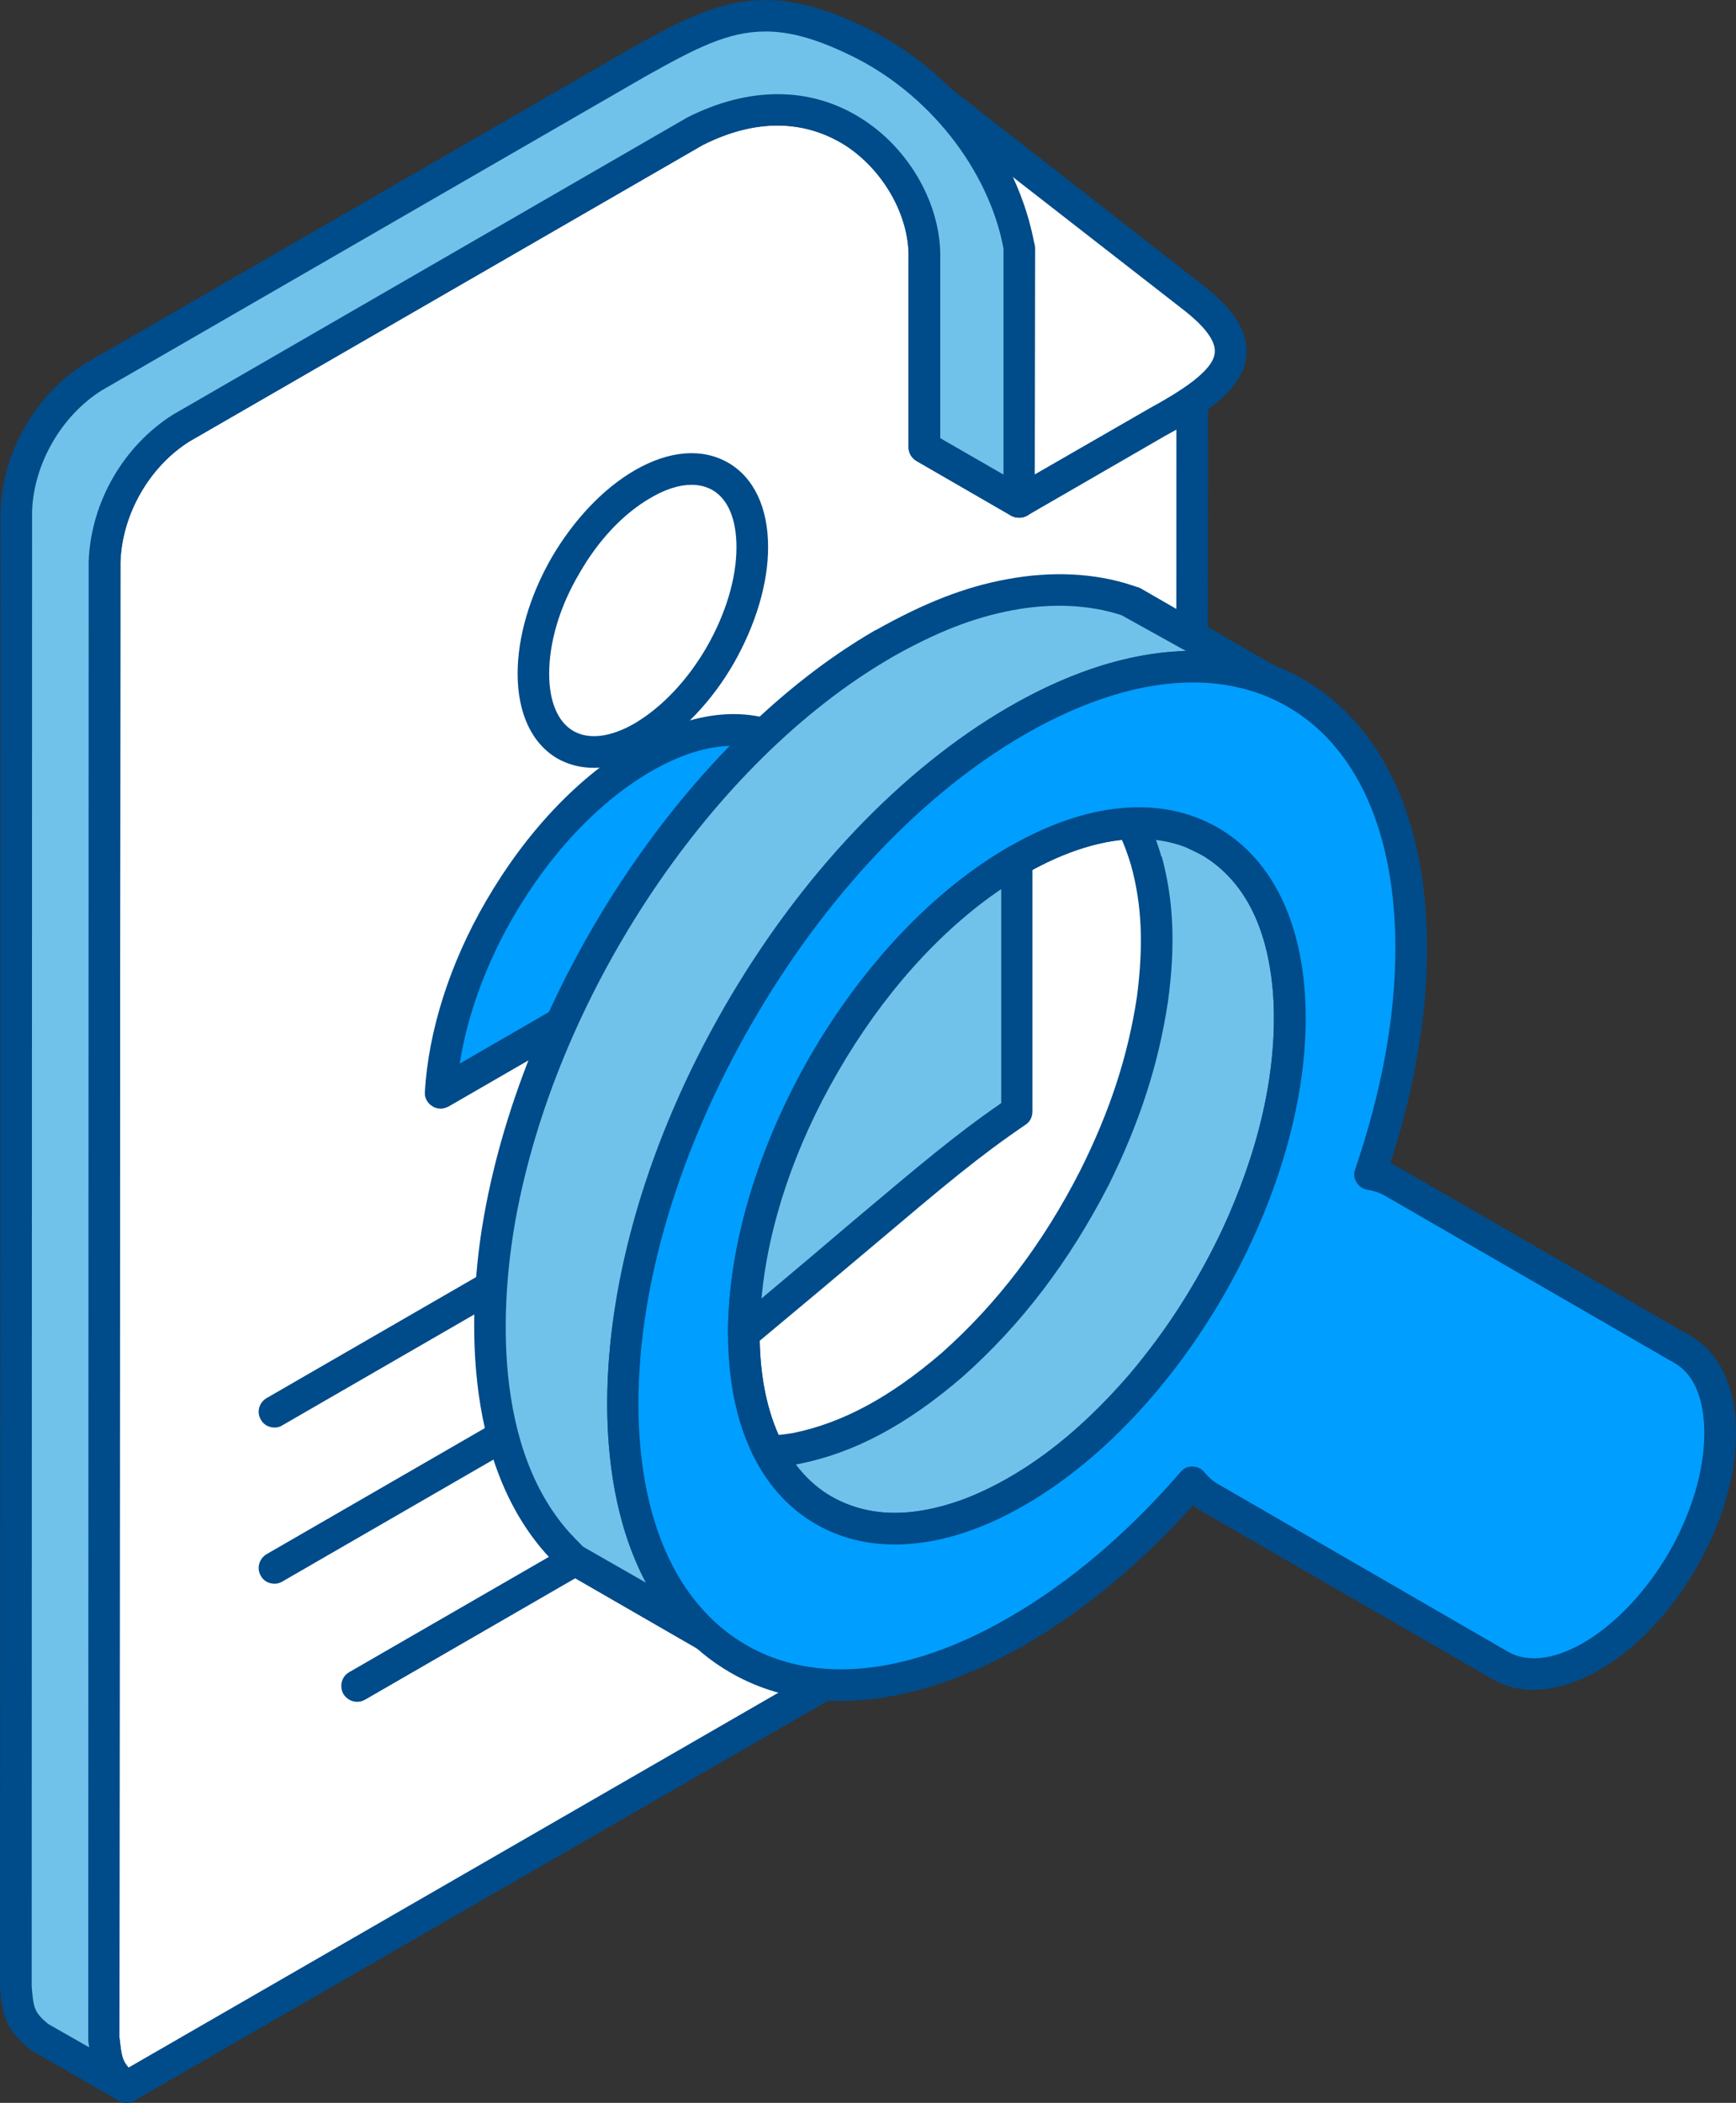 <?xml version="1.0" encoding="UTF-8"?>
<svg id="a" data-name="Layer 2" xmlns="http://www.w3.org/2000/svg" viewBox="0 0 124.483 150.713">
  <rect x="0" y="0" width="124.483" height="150.713" fill="#333333" stroke="none"/>
  <g id="b" data-name="Final">
    <g>
      <path d="M9.047,149.577l.032.008,71.03-40.958c2.941-1.698,5.341-5.85,5.37-9.271V21.883l-16.073-12.391c1.781,2.419,3.13,5.235,3.671,8.317v18.164l-6.775-3.914v-13.527c.125-6.178-6.842-13.99-16.428-9.135L13.009,30.672c-3.229,2.042-5.367,5.743-5.533,9.559l-.027,105.792c.163,1.701.259,2.427,1.597,3.554Z" style="fill: #fff; fill-rule: evenodd;"/>
      <path d="M55.752,8.999c-1.57,0-3.352.386-5.367,1.399L13.559,31.653c-2.843,1.805-4.8,5.205-4.925,8.626l-.069,105.744c.136,1.162.165,1.627.648,2.165l70.318-40.545c2.595-1.496,4.802-5.293,4.802-8.287l.026-76.913-11.255-8.671c.483,1.253.869,2.544,1.09,3.834v18.366c0,.405-.192.779-.538.981-.36.203-.8.203-1.16,0l-6.773-3.912c-.347-.2-.576-.576-.576-.984v-13.527c.093-3.045-1.821-6.381-4.567-8.133-1.184-.741-2.813-1.399-4.829-1.399h0ZM9.079,150.713c-.224,0-.475-.067-.666-.2,0-.022-.07-.051-.07-.069-1.762-1.427-1.848-2.584-2.013-4.328l.029-105.886c.163-4.25,2.496-8.268,6.042-10.511L49.296,8.412c4.442-2.242,8.855-2.216,12.468.077,3.477,2.186,5.751,6.237,5.658,10.071v12.844l4.535,2.61v-16.206c-.48-2.544-1.693-5.253-3.488-7.631-.317-.453-.288-1.088.136-1.485.376-.402,1.021-.445,1.464-.096l16.111,12.391c.291.213.442.549.442.896l-.029,77.472c0,3.834-2.619,8.335-5.906,10.255L9.626,150.561c-.163.104-.355.152-.547.152Z" style="fill: #004b89; fill-rule: evenodd;"/>
      <path d="M73.078,35.972l9.903-5.714c4.895-2.669,7.586-5.021,2.661-8.855l-20.91-16.303,8.346,12.708v18.164Z" style="fill: #fff; fill-rule: evenodd;"/>
      <path d="M69.436,10.204l4.594,6.986c.136.184.195.397.195.619l-.029,16.195,8.218-4.73c2.141-1.176,4.597-2.669,4.693-4.008.096-1.003-1.117-2.17-2.139-2.978l-15.532-12.084h0ZM73.078,37.1c-.195,0-.387-.051-.581-.147-.344-.203-.539-.576-.539-.981v-17.828l-8.181-12.428c-.288-.464-.221-1.08.184-1.445.413-.387,1.032-.408,1.472-.07l20.91,16.305c2.181,1.696,3.163,3.314,3.037,4.933-.195,2.275-2.456,3.97-5.85,5.81l-9.873,5.704c-.195.096-.389.147-.579.147Z" style="fill: #004b89; fill-rule: evenodd;"/>
      <path d="M9.079,149.585l-6.333-3.65c-1.368-1.128-1.466-1.832-1.629-3.568l.069-105.789c.163-3.813,2.264-7.517,5.501-9.559L45.654,4.53c5.781-3.248,8.951-4.877,15.753-1.627,5.501,2.637,10.458,8.149,11.671,14.905v18.164l-6.775-3.914v-13.527c.125-6.178-6.842-13.99-16.428-9.135L13.009,30.672c-3.229,2.042-5.367,5.743-5.533,9.559l-.027,105.792c.163,1.722.259,2.427,1.629,3.562Z" style="fill: #71c2ea; fill-rule: evenodd;"/>
      <path d="M54.885,2.256c-2.72,0-5.08,1.245-8.663,3.256L7.255,28.003c-2.842,1.813-4.826,5.205-4.954,8.623l-.029,105.741c.128,1.515.157,1.843,1.178,2.691l2.946,1.677c-.037-.195-.067-.395-.067-.608l.029-105.896c.163-4.25,2.496-8.268,6.042-10.511L49.296,8.412c4.442-2.242,8.855-2.216,12.468.077,3.477,2.186,5.751,6.237,5.658,10.071v12.844l4.535,2.61v-16.206c-1.058-5.645-5.375-11.178-11.06-13.884-2.4-1.16-4.279-1.669-6.012-1.669h0ZM9.079,150.713c-.197,0-.379-.048-.571-.152l-6.332-3.645c-1.821-1.493-2.013-2.544-2.176-4.45L.037,36.578c.181-4.248,2.488-8.269,6.042-10.511L45.105,3.546C51.213.106,54.73-1.53,61.89,1.88c6.399,3.066,11.119,9.087,12.306,15.727v18.366c0,.405-.192.779-.538.981-.36.203-.8.203-1.16,0l-6.773-3.912c-.347-.2-.576-.576-.576-.984v-13.527c.093-3.045-1.821-6.381-4.567-8.133-2.083-1.309-5.533-2.359-10.196,0L13.559,31.653c-2.882,1.832-4.8,5.157-4.925,8.626l-.069,105.744c.165,1.501.195,1.837,1.216,2.685.453.376.547,1.043.221,1.523-.221.32-.568.483-.922.483Z" style="fill: #004b89; fill-rule: evenodd;"/>
      <path d="M19.696,113.508c-.416,0-.8-.2-.994-.568-.32-.538-.122-1.232.416-1.552l53.573-30.93c.549-.309,1.213-.125,1.533.413.325.552.133,1.245-.416,1.552l-53.573,30.933c-.155.093-.347.152-.539.152Z" style="fill: #004b89; fill-rule: evenodd;"/>
      <path d="M25.613,121.972c-.389,0-.773-.205-.997-.571-.285-.538-.134-1.234.419-1.552l41.74-24.088c.512-.309,1.216-.125,1.541.413.32.549.128,1.232-.413,1.552l-41.721,24.091c-.195.107-.376.154-.568.154Z" style="fill: #004b89; fill-rule: evenodd;"/>
      <path d="M19.696,102.315c-.416,0-.8-.205-.994-.57-.32-.541-.122-1.232.416-1.542l53.573-30.93c.549-.317,1.213-.136,1.533.414.325.538.133,1.235-.416,1.544l-53.573,30.93c-.155.104-.347.154-.539.154Z" style="fill: #004b89; fill-rule: evenodd;"/>
      <path d="M46.097,52.813h0c2.178-1.25,4.122-3.4,5.53-5.847h0c1.437-2.469,2.304-5.232,2.304-7.749,0-2.493-.866-4.258-2.304-5.077-1.408-.819-3.392-.704-5.53.549-2.179,1.253-4.154,3.403-5.56,5.858-1.407,2.458-2.304,5.234-2.304,7.738s.896,4.269,2.304,5.087c1.405.819,3.381.693,5.56-.56Z" style="fill: #fff; fill-rule: evenodd;"/>
      <path d="M49.584,34.748c-.869,0-1.861.307-2.909.923-1.957,1.12-3.776,3.044-5.143,5.444-1.419,2.4-2.152,4.944-2.152,7.17,0,2.005.619,3.459,1.733,4.104,1.12.648,2.68.445,4.405-.547h0c1.987-1.186,3.779-3.096,5.146-5.445,1.378-2.4,2.146-4.943,2.146-7.181,0-1.995-.605-3.448-1.722-4.093-.453-.25-.936-.376-1.504-.376h0ZM46.097,52.813h.026-.026ZM42.58,55.032c-.925,0-1.821-.221-2.621-.675-1.821-1.069-2.842-3.229-2.842-6.072,0-2.621.858-5.567,2.429-8.306,1.597-2.736,3.709-4.962,5.973-6.274,2.467-1.424,4.829-1.608,6.687-.547,1.851,1.069,2.872,3.218,2.872,6.058,0,2.621-.896,5.57-2.459,8.317-1.568,2.727-3.706,4.951-5.943,6.263h-.038c-1.408.819-2.776,1.235-4.058,1.235Z" style="fill: #004b89; fill-rule: evenodd;"/>
      <path d="M56.386,53.288c-2.618-1.522-6.261-1.301-10.289,1.019h0c-4.026,2.325-7.642,6.303-10.29,10.852-2.4,4.181-3.96,8.847-4.221,13.161l29.024-16.745c-.264-4.039-1.821-6.893-4.224-8.287Z" style="fill: #009eff; fill-rule: evenodd;"/>
      <path d="M52.589,53.451c-1.792,0-3.805.616-5.914,1.84-3.712,2.149-7.226,5.85-9.876,10.436-1.984,3.421-3.296,7.082-3.837,10.503l26.461-15.281c-.346-3.163-1.6-5.522-3.613-6.677h0c-.954-.552-2.042-.821-3.221-.821h0ZM31.586,79.458c-.192,0-.416-.058-.581-.173-.355-.213-.576-.608-.539-1.021.253-4.367,1.784-9.215,4.378-13.673,2.848-4.914,6.618-8.925,10.673-11.265,4.288-2.456,8.317-2.816,11.45-1.021h0c2.813,1.64,4.506,4.904,4.759,9.202.037.424-.184.829-.541,1.04l-29.021,16.759c-.195.096-.387.154-.579.154Z" style="fill: #004b89; fill-rule: evenodd;"/>
      <path d="M72.913,61.668c-10.802,6.256-19.561,21.433-19.561,33.909s8.759,17.548,19.561,11.306c10.812-6.247,19.571-21.422,19.571-33.9s-8.759-17.548-19.571-11.314Z" style="fill: #fff; fill-rule: evenodd;"/>
      <path d="M81.642,60.13c-2.458,0-5.242.845-8.151,2.522-10.484,6.064-19.022,20.825-19.022,32.925,0,5.618,1.861,9.77,5.184,11.698,3.325,1.917,7.826,1.437,12.692-1.376,10.481-6.042,19.009-20.814,19.009-32.917,0-5.618-1.848-9.78-5.173-11.698-1.339-.771-2.84-1.154-4.538-1.154h0ZM64.194,110.696c-2.083,0-4-.483-5.696-1.464-4.058-2.341-6.293-7.189-6.293-13.655,0-12.823,9.039-28.472,20.14-34.882,5.589-3.227,10.927-3.717,14.982-1.376,4.069,2.349,6.301,7.199,6.301,13.663,0,12.815-9.047,28.474-20.137,34.882-3.256,1.88-6.429,2.832-9.297,2.832Z" style="fill: #004b89; fill-rule: evenodd;"/>
      <path d="M63.364,46.139c2.909-1.632,5.781-2.912,9.076-3.52,2.776-.52,5.685-.491,8.373.405l.541.181,9.53,5.512c-1.725-.605-3.229-.893-5.117-.923-8.375-.125-16.884,5.744-22.566,11.447-10.263,10.282-18.539,26.653-18.539,41.356,0,5.733,1.339,12.143,5.626,16.273l.416.387-9.562-5.509c-.192-.146-.992-.984-1.213-1.205-5.309-6.023-5.434-15.767-4.093-23.254,2.754-15.358,13.361-32.567,26.824-40.718l.704-.432Z" style="fill: #71c2ea; fill-rule: evenodd;"/>
      <path d="M63.932,47.121l-.704.421c-12.623,7.652-23.424,24.091-26.275,39.954-.8,4.49-2.045,15.646,3.834,22.294.163.184.837.877,1.021,1.061l4.512,2.584c-2.237-4.202-2.779-9.05-2.779-12.836,0-13.924,7.575-30.872,18.857-42.156,3.517-3.509,12.596-11.535,22.664-11.775l-4.634-2.573c-2.267-.752-4.981-.888-7.797-.366-2.786.52-5.471,1.56-8.701,3.392h0ZM50.704,118.396c-.232,0-.416-.059-.579-.157l-9.559-5.509c-.483-.349-1.464-1.427-1.464-1.427-6.525-7.402-5.253-19.396-4.386-24.206,2.941-16.457,14.196-33.533,27.325-41.5l.744-.442h.029c3.488-1.957,6.359-3.085,9.394-3.642,3.2-.597,6.301-.445,8.951.432l.581.192,9.719,5.602c.512.296.707.922.474,1.453-.25.531-.858.789-1.408.597-1.695-.589-3.064-.837-4.759-.866-9.463-.165-18.377,7.727-21.766,11.119-10.908,10.89-18.222,27.192-18.222,40.556.029,4.733.925,11.255,5.271,15.465l.413.368c.424.392.483,1.04.133,1.501-.229.299-.579.464-.893.464Z" style="fill: #004b89; fill-rule: evenodd;"/>
      <path d="M82.221,61.709c-.925-2.978-2.301-5.279-5.021-6.919l9.559,5.511c4.125,2.488,5.434,6.97,5.725,11.524.192,5.976-1.378,11.546-3.874,16.921-1.851,3.884-4,7.229-6.773,10.521-3.424,3.941-7.45,7.37-12.375,9.261-3.546,1.261-6.994,1.579-10.385-.277l-9.559-5.503c2.496,1.36,4.829,1.53,7.573,1.061,4.291-.869,7.904-3.152,11.159-5.975,4.346-3.845,7.575-8.277,10.233-13.412,2.043-4.136,3.477-8.191,4.151-12.78.445-3.408.483-6.589-.413-9.932Z" style="fill: #71c2ea; fill-rule: evenodd;"/>
      <path d="M55.877,105.107l3.776,2.168c2.65,1.464,5.658,1.533,9.425.184,4.163-1.6,8.055-4.519,11.89-8.94,2.658-3.152,4.77-6.418,6.621-10.263,2.688-5.832,3.93-11.188,3.738-16.39-.28-5.202-1.984-8.674-5.146-10.588l-3.739-2.16c.317.693.608,1.445.829,2.263.04.011.04.019.04.019.856,3.181.981,6.38.44,10.388-.672,4.453-2.01,8.623-4.25,13.143-2.84,5.512-6.261,10.002-10.482,13.751-4.026,3.459-7.738,5.434-11.698,6.234-.483.085-.962.154-1.445.192h0ZM64.127,110.696c-1.986,0-3.837-.483-5.599-1.445l-9.548-5.519c-.549-.32-.744-1.005-.416-1.544.28-.538.984-.731,1.504-.442,2.042,1.128,4.085,1.416,6.831.954,3.517-.723,6.911-2.544,10.618-5.725,3.989-3.544,7.255-7.823,9.935-13.065,2.149-4.288,3.432-8.247,4.069-12.431.48-3.68.373-6.599-.416-9.46-.896-3.038-2.274-4.914-4.482-6.253-.539-.331-.704-1.013-.384-1.552.328-.539.992-.715,1.541-.406l9.548,5.512c3.875,2.349,5.917,6.415,6.274,12.439.192,5.589-1.117,11.295-3.962,17.47-1.954,4.026-4.16,7.447-6.935,10.761-4.096,4.723-8.287,7.853-12.857,9.599-2.077.742-3.96,1.107-5.72,1.107Z" style="fill: #004b89; fill-rule: evenodd;"/>
      <polygon points="86.759 60.301 77.2 54.789 76.883 54.605 76.526 54.435 76.179 54.28 85.738 59.791 86.085 59.946 86.442 60.117 86.759 60.301" style="fill: #fff; fill-rule: evenodd;"/>
      <path d="M86.759,61.429c-.192,0-.387-.038-.549-.136l-.955-.461-9.623-5.581c-.544-.296-.733-.952-.445-1.49.261-.539.925-.763,1.474-.523l1.117.56,9.548,5.522c.549.307.715.992.427,1.541-.232.366-.608.568-.994.568Z" style="fill: #004b89; fill-rule: evenodd;"/>
      <path d="M86.759,60.301c-3.546-2.043-8.439-1.744-13.847,1.368-5.397,3.131-10.292,8.492-13.836,14.62-3.546,6.135-5.725,13.047-5.725,19.289s2.178,10.639,5.725,12.674c3.544,2.05,8.439,1.752,13.836-1.368,5.407-3.122,10.3-8.482,13.847-14.612,3.546-6.135,5.725-13.055,5.725-19.289s-2.178-10.636-5.725-12.681h0ZM72.913,51.648c7.805-4.498,14.868-4.922,19.985-1.983,5.117,2.957,8.277,9.289,8.277,18.299,0,5.21-1.059,10.74-2.936,16.196.576.085,1.115.269,1.627.557l20.785,12.007c3.602,2.082,3.602,8.865,0,15.092v.008c-3.587,6.226-9.474,9.617-13.047,7.543l-20.814-12.004c-.509-.288-.925-.664-1.282-1.128-3.794,4.375-8.082,8.066-12.594,10.679-7.797,4.498-14.857,4.93-19.974,1.973-5.117-2.949-8.276-9.277-8.276-18.289s3.16-19.004,8.276-27.856c5.117-8.858,12.178-16.593,19.974-21.094h0Z" style="fill: #009eff; fill-rule: evenodd;"/>
      <path d="M81.642,60.13c-2.458,0-5.242.845-8.151,2.522-5.077,2.93-9.847,7.97-13.422,14.204-3.613,6.226-5.599,12.884-5.599,18.721,0,5.618,1.861,9.77,5.184,11.698,3.325,1.928,7.826,1.437,12.692-1.376,5.079-2.92,9.847-7.962,13.422-14.196,3.613-6.234,5.586-12.892,5.586-18.721,0-5.618-1.821-9.77-5.173-11.698-1.339-.779-2.84-1.154-4.538-1.154h0ZM64.154,110.696c-2.043,0-3.96-.483-5.656-1.464-4.058-2.341-6.293-7.189-6.293-13.655,0-6.234,2.112-13.286,5.88-19.859,3.805-6.57,8.855-11.908,14.26-15.022,5.589-3.237,10.927-3.717,14.982-1.376h0c4.069,2.349,6.301,7.199,6.301,13.663,0,6.226-2.109,13.279-5.874,19.849-3.808,6.572-8.858,11.911-14.262,15.033-3.256,1.888-6.429,2.832-9.338,2.832h0ZM72.913,51.648h.037-.037ZM85.546,48.912c2.496,0,4.76.579,6.776,1.733,4.989,2.874,7.735,9.031,7.735,17.318,0,4.97-.992,10.3-2.88,15.831-.128.315-.088.664.104.952.154.291.474.482.792.531.451.069.866.213,1.221.413l20.806,12.018c1.376.789,2.109,2.573,2.109,5.01,0,2.661-.896,5.695-2.525,8.538-3.256,5.597-8.508,8.863-11.543,7.13l-20.774-12.007c-.387-.211-.704-.501-.994-.848-.192-.262-.509-.413-.866-.424-.373-.008-.635.133-.856.397-3.837,4.431-7.989,7.938-12.305,10.426-7.16,4.143-13.876,4.845-18.828,1.976-4.992-2.875-7.738-9.021-7.738-17.308,0-8.519,2.909-18.211,8.151-27.288,5.242-9.077,12.18-16.42,19.561-20.678h0c4.288-2.466,8.375-3.72,12.055-3.72h0ZM60.29,121.913c-2.882,0-5.559-.675-7.93-2.043-5.685-3.296-8.818-10.137-8.818-19.273,0-8.911,2.968-19.004,8.404-28.426,5.431-9.413,12.687-17.054,20.398-21.507,7.922-4.565,15.409-5.269,21.131-1.973,5.685,3.296,8.855,10.135,8.855,19.273,0,4.874-.896,10.058-2.632,15.414.261.107.483.221.715.357l20.803,12.004c2.109,1.227,3.266,3.693,3.266,6.978,0,3.053-.992,6.485-2.853,9.663-1.821,3.181-4.306,5.781-6.938,7.303-2.84,1.64-5.586,1.882-7.669.666l-20.814-12.007c-.221-.144-.443-.288-.664-.453-3.778,4.202-7.834,7.556-12.055,10.004-4.637,2.669-9.143,4.018-13.201,4.018Z" style="fill: #004b89; fill-rule: evenodd;"/>
      <path d="M72.913,79.661c-4.981,3.392-7.89,6.205-19.561,15.916,0-6.242,2.178-13.153,5.725-19.289,3.544-6.128,8.439-11.489,13.836-14.62v17.993Z" style="fill: #71c2ea; fill-rule: evenodd;"/>
      <path d="M72.913,79.661h.037-.037ZM71.795,63.722c-4.442,3.008-8.538,7.602-11.727,13.135-3.101,5.346-4.992,11.015-5.464,16.207,2.61-2.189,4.73-3.981,6.514-5.503,4.855-4.082,7.389-6.235,10.676-8.498v-15.34h0ZM53.352,96.716c-.155,0-.347-.04-.48-.107-.416-.192-.667-.589-.667-1.032,0-6.234,2.112-13.286,5.88-19.859,3.805-6.57,8.855-11.908,14.26-15.022.346-.2.789-.2,1.146,0,.347.205.539.581.539.973v17.993c0,.373-.155.72-.472.933-3.421,2.33-5.788,4.327-10.964,8.7-2.248,1.891-4.992,4.202-8.538,7.151-.192.181-.453.269-.704.269Z" style="fill: #004b89; fill-rule: evenodd;"/>
    </g>
  </g>
</svg>